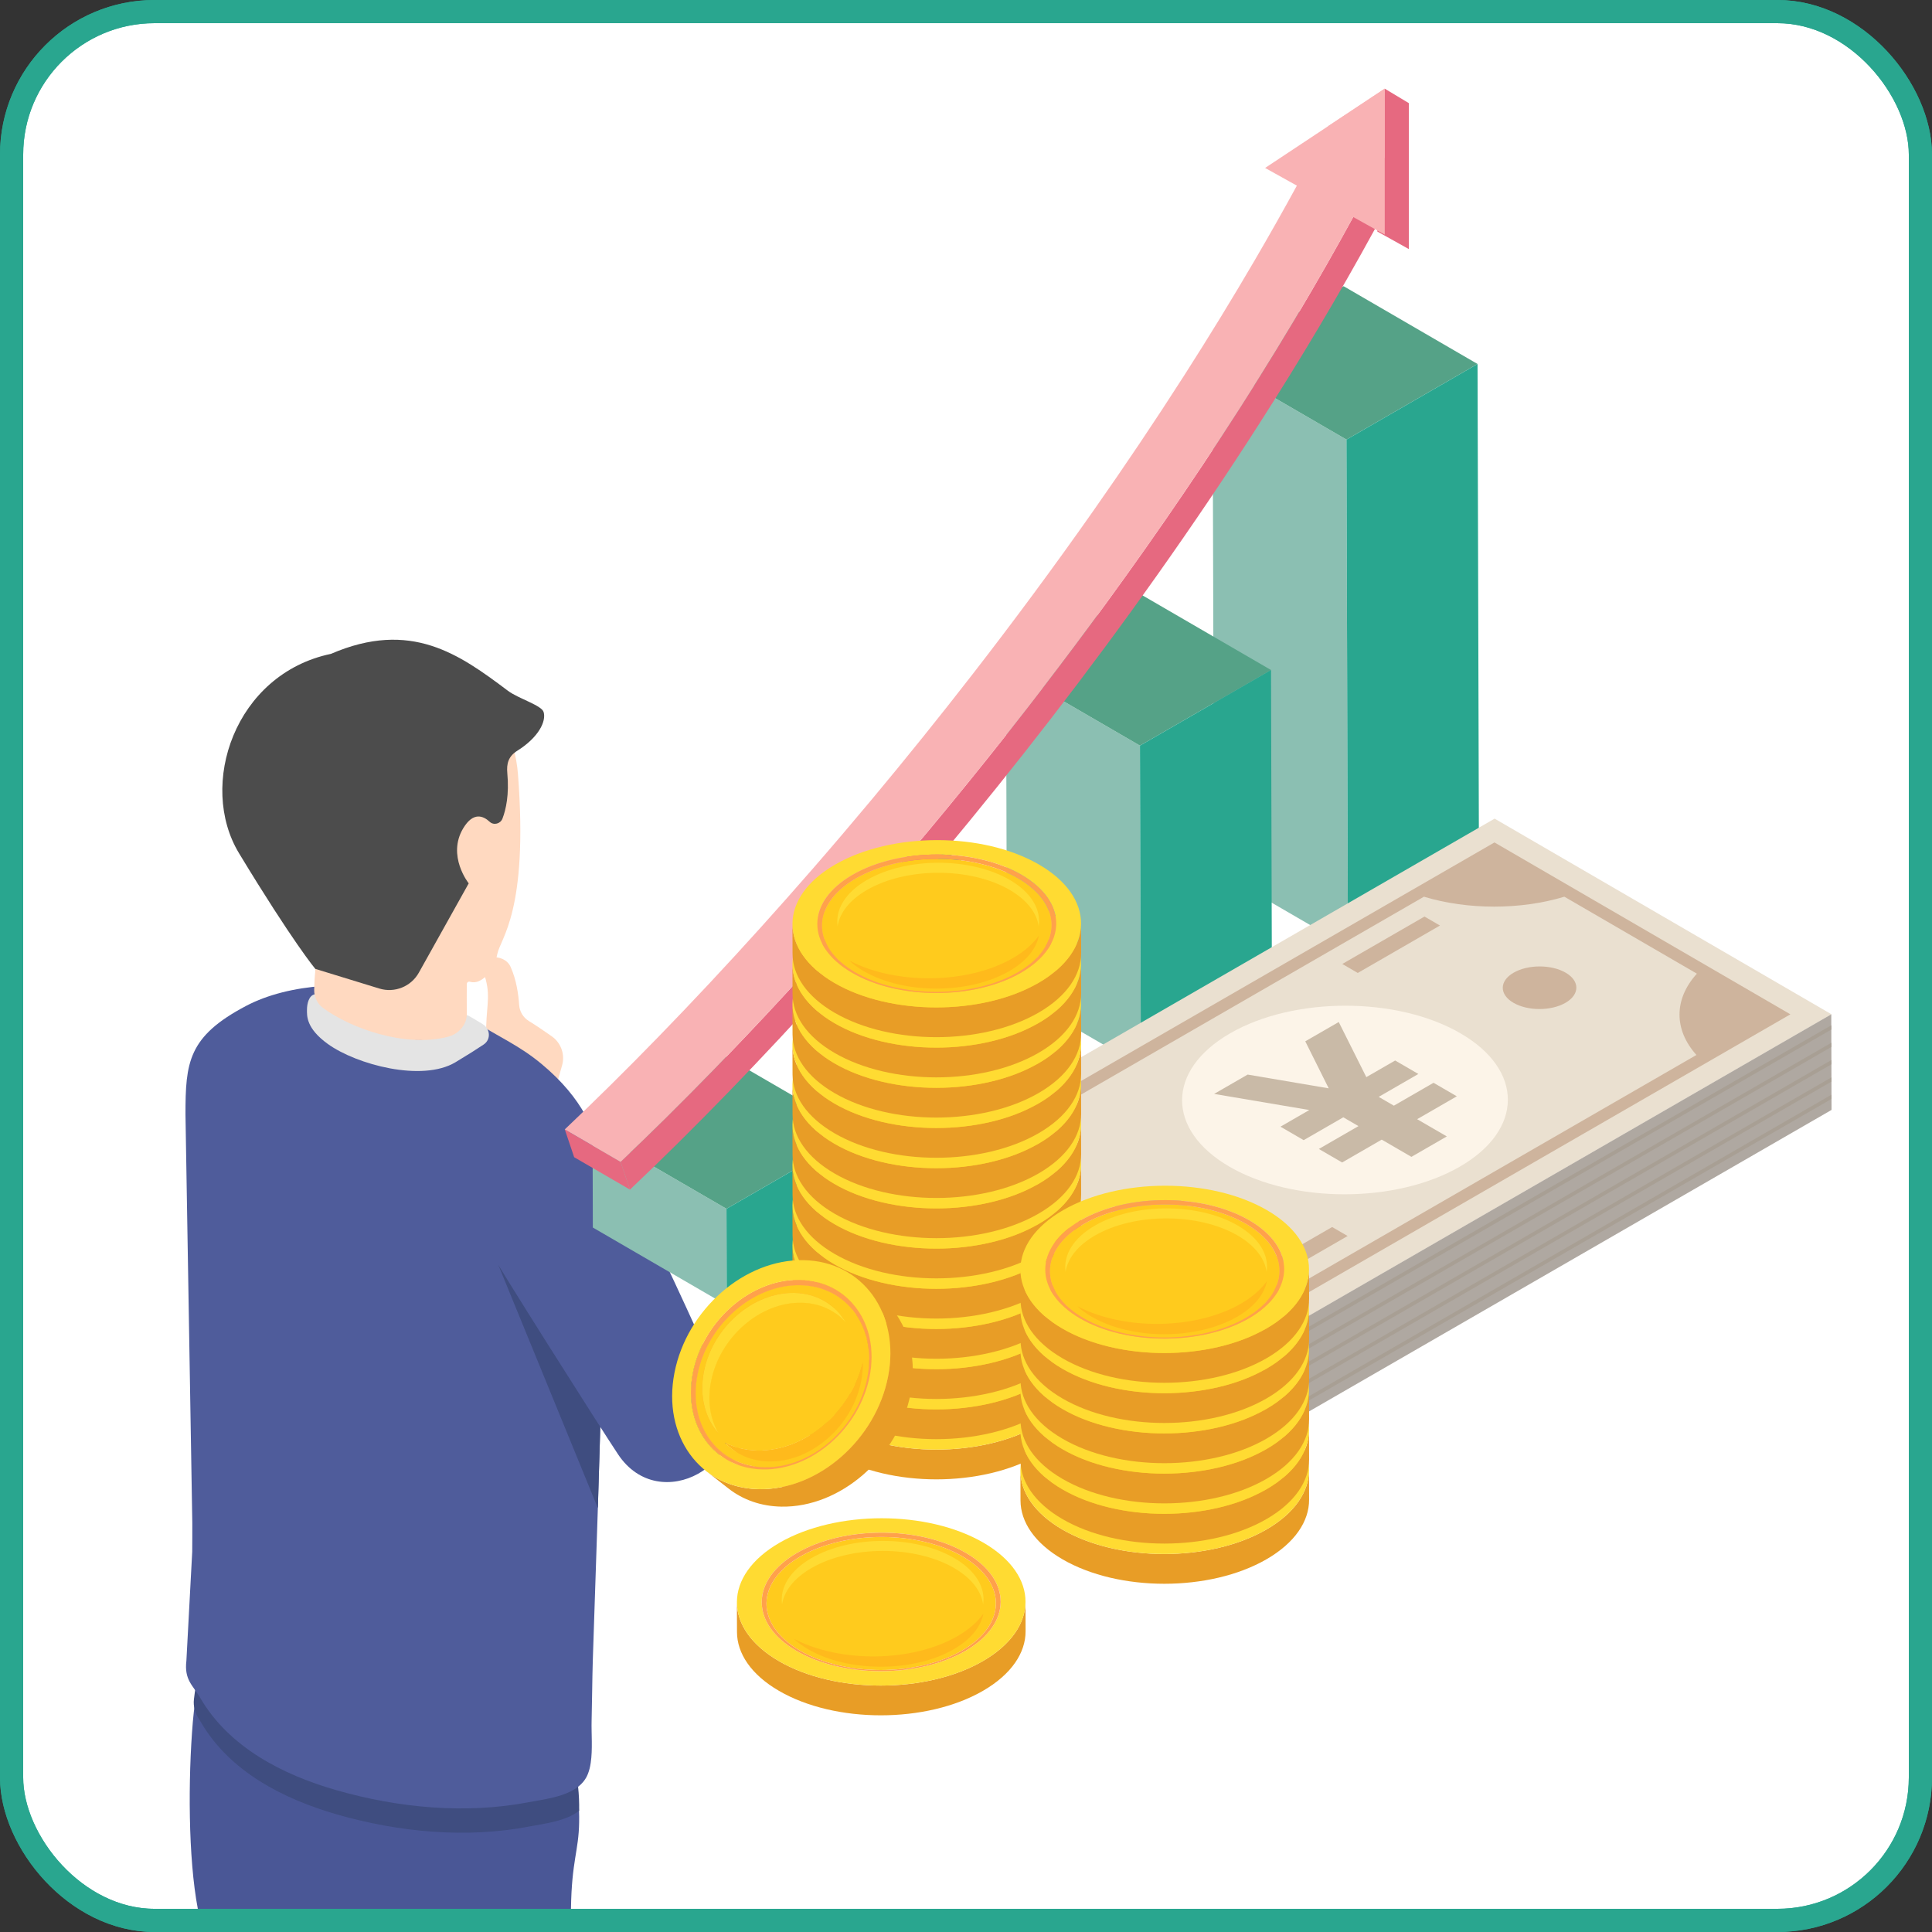 <svg width="250" height="250" viewBox="0 0 250 250" fill="none" xmlns="http://www.w3.org/2000/svg">
<rect x="0" y="0" width="250" height="250" fill="#333333" stroke="none"/>
<rect x="1.5" y="1.5" width="247" height="247" rx="18.5" fill="white" stroke="#29A68F" stroke-width="3"/>
<mask id="mask0_794_13782" style="mask-type:alpha" maskUnits="userSpaceOnUse" x="0" y="0" width="250" height="250">
<rect x="1.5" y="1.5" width="247" height="247" rx="18.5" fill="white" stroke="#29A68F" stroke-width="3"/>
</mask>
<g mask="url(#mask0_794_13782)">
<path d="M66.069 125.107C66.83 126.804 67.088 128.678 67.176 130.026C67.233 130.896 67.703 131.679 68.45 132.13C69.304 132.648 70.434 133.42 71.396 134.096C72.596 134.94 73.131 136.437 72.737 137.849C71.632 141.813 69.385 149.435 68.465 149.435C67.221 149.435 58.764 144.961 58.764 144.961C58.764 144.961 62.832 135.927 62.912 132.863C62.992 129.798 63.557 128.552 62.548 125.779C61.735 123.545 65.217 123.209 66.069 125.107Z" fill="#FFD9C0"/>
<path d="M73.885 247H25.598C24.337 240.389 24.337 230.149 24.951 222.827C25.113 220.986 25.328 219.478 25.598 218.498C27.02 213.254 26.858 212.501 26.783 212.393C32.429 217.4 40.102 220.813 47.602 223.15C60.996 227.306 73.885 227.995 73.885 227.995C74.337 229.61 74.639 231.15 74.8 232.679C74.919 233.81 74.962 234.833 74.94 235.823C74.886 239.506 73.971 240.798 73.885 247Z" fill="#4A5796"/>
<path d="M74.941 234.303C73.239 235.67 70.437 235.972 68.497 236.349C60.318 237.921 51.611 237.081 43.637 234.799C36.73 232.817 29.704 229.253 25.986 222.825C25.903 222.679 25.817 222.541 25.729 222.409C25.238 221.664 24.992 220.779 25.094 219.892C25.234 218.69 25.401 217.693 25.598 216.978C27.02 211.734 26.859 210.98 26.783 210.873C32.43 215.88 40.102 219.293 47.602 221.63C60.997 225.786 73.885 226.475 73.885 226.475C74.338 228.09 74.639 229.63 74.8 231.159C74.92 232.289 74.963 233.312 74.941 234.303Z" fill="#3F4D80"/>
<path d="M78.149 159.188C78.149 162.138 78.117 165.089 78.063 168.028C78.02 170.731 77.966 173.433 77.901 176.136C77.751 182.478 77.557 188.81 77.363 195.141C77.147 201.742 76.921 208.342 76.705 214.943C76.63 217.516 76.619 220.089 76.554 222.673C76.511 224.288 76.705 226.367 76.436 228.133C76.36 228.638 76.242 229.123 76.07 229.554C74.97 232.353 70.951 232.72 68.418 233.204C60.24 234.776 51.522 233.936 43.548 231.654C36.64 229.683 29.615 226.109 25.897 219.68C24.981 218.097 23.817 217.397 24.119 214.899L24.873 200.804C24.884 200.729 24.884 197.154 24.884 197.067L24 144.221C24 137.47 24.334 134.121 31.834 130.169C37.481 127.186 45.875 126.831 52.341 128.478C55.919 129.394 58.289 130.201 61.339 132.14C64.701 134.271 67.223 135.295 70.1 137.696C75.52 142.207 77.104 146.568 77.783 149.971C78.375 152.932 78.149 156.184 78.149 159.188Z" fill="#4F5C9B"/>
<path d="M41.953 129.621C43.884 130.945 50.319 134.343 53.852 134.515C57.384 134.687 59.887 132.347 60.405 131.353C60.836 131.495 61.534 131.986 62.417 132.495C63.44 133.084 63.573 134.493 62.595 135.154C61.768 135.712 60.595 136.46 58.935 137.456C54.621 140.042 46.132 137.753 42.445 135.106C39.584 133.053 39.722 131.427 39.722 130.653C39.722 129.878 39.965 128.824 40.72 128.663L41.953 129.621Z" fill="#E4E4E4"/>
<path d="M67.025 100.166C66.686 95.772 64.419 88.613 56.142 86.748C48.058 84.927 39.618 88.276 36.56 94.824C33.501 101.372 34.596 110.318 36.515 116.642C36.848 117.738 40.807 124.96 40.8 125.373C40.784 126.355 40.721 125.726 40.656 128.068C40.631 128.994 41.052 129.877 41.799 130.427C45.346 133.043 52.419 135.62 58.007 134.147C59.131 133.851 60.069 132.975 60.336 131.844C60.392 131.605 60.42 131.352 60.404 131.084C60.383 130.726 60.404 127.354 60.404 127.354C60.404 127.123 60.592 126.977 60.815 127.039C61.712 127.292 62.341 126.791 62.887 126.344C63.474 125.865 64.046 125.066 64.349 123.465C64.737 121.415 68.396 117.98 67.025 100.166Z" fill="#FFD9C0"/>
<path d="M78.063 168.028C78.02 170.731 77.966 173.433 77.901 176.136C77.751 182.479 77.557 188.81 77.362 195.141L64.485 163.689H74.949L78.063 168.028Z" fill="#3F4D80"/>
<path d="M63.261 161.617C64.113 163.335 77.697 184.773 79.983 188.199C85.403 196.323 97.493 189.241 93.98 180.758C93.98 180.758 78.191 144.27 74.947 144.27C70.905 144.27 60.364 155.776 63.261 161.617Z" fill="#4F5C9B"/>
<path d="M65.733 89.392C59.445 84.661 53.169 80.149 42.821 84.61C30.363 87.223 25.584 101.59 30.933 110.416C37.929 121.96 40.8 125.373 40.8 125.373L49.08 127.915C51.057 128.523 53.191 127.667 54.199 125.861L60.652 114.307C60.652 114.307 57.8 110.744 59.939 107.18C61.239 105.014 62.54 105.568 63.36 106.336C63.89 106.832 64.759 106.603 65.019 105.926C65.472 104.744 65.901 102.826 65.646 100.052C65.531 98.805 65.784 97.872 66.936 97.148C69.715 95.401 70.708 93.318 70.341 92.129C70.072 91.259 67.059 90.39 65.733 89.392Z" fill="#4C4C4C"/>
<path d="M174.419 122.535L157.09 112.471L156.903 46.819L174.232 56.882L174.419 122.535Z" fill="#8BBFB2"/>
<path d="M174.232 56.882L156.903 46.819L173.863 37.034L191.192 47.098L174.232 56.882Z" fill="#55A287"/>
<path d="M191.193 47.098L191.379 112.75L174.42 122.534L174.233 56.882L191.193 47.098Z" fill="#29A68F"/>
<path d="M147.628 137.991L130.299 127.928L130.181 86.42L147.51 96.484L147.628 137.991Z" fill="#8BBFB2"/>
<path d="M147.51 96.484L130.181 86.42L147.14 76.636L164.469 86.699L147.51 96.484Z" fill="#55A287"/>
<path d="M164.468 86.699L164.586 128.207L147.627 137.991L147.509 96.484L164.468 86.699Z" fill="#29A68F"/>
<path d="M120.834 153.449L103.505 143.386L103.436 118.855L120.765 128.918L120.834 153.449Z" fill="#8BBFB2"/>
<path d="M120.765 128.918L103.436 118.855L120.395 109.07L137.724 119.134L120.765 128.918Z" fill="#55A287"/>
<path d="M137.725 119.134L137.795 143.665L120.835 153.449L120.766 128.918L137.725 119.134Z" fill="#29A68F"/>
<path d="M94.042 168.906L76.713 158.842L76.678 146.354L94.007 156.417L94.042 168.906Z" fill="#8BBFB2"/>
<path d="M94.007 156.417L76.678 146.354L93.637 136.57L110.966 146.633L94.007 156.417Z" fill="#55A287"/>
<path d="M110.967 146.633L111.003 159.121L94.043 168.906L94.008 156.417L110.967 146.633Z" fill="#29A68F"/>
<path d="M182.304 13.346V32.232L181.027 31.519L178.227 29.959L179.183 11.47L182.302 13.346H182.304Z" fill="#E66980"/>
<path d="M81.517 153.935L74.296 149.742L73.082 146.145L80.302 150.338L81.517 153.935Z" fill="#E66980"/>
<path d="M179.184 11.47V20.381C178.416 21.88 177.631 23.378 176.834 24.875L169.613 20.684C170.392 19.22 171.158 17.756 171.91 16.292L179.182 11.47H179.184Z" fill="#F9B2B4"/>
<path d="M179.185 20.379V27.287C178.763 28.073 178.337 28.86 177.909 29.644C173.278 38.129 168.25 46.554 162.949 54.831C154.493 68.042 145.342 80.879 135.995 92.986C117.301 117.197 97.832 138.478 81.518 153.934L80.303 150.339C92.287 138.986 106.101 124.328 120.017 107.656C133.936 90.983 147.961 72.29 160.392 52.876C165.621 44.707 170.569 36.41 175.108 28.084C176.507 25.518 177.868 22.948 179.185 20.379Z" fill="#E66980"/>
<path d="M179.183 11.47L171.911 16.292L163.705 21.732L167.815 24.022C166.069 27.221 164.263 30.416 162.404 33.602C159.488 38.597 156.442 43.568 153.292 48.492C153.252 48.555 153.211 48.619 153.171 48.682C149.41 54.556 145.504 60.363 141.499 66.068C136.429 73.29 131.2 80.349 125.909 87.171C121.563 92.775 117.174 98.219 112.796 103.463C110.254 106.508 107.716 109.487 105.191 112.39C96.095 122.849 87.18 132.333 78.939 140.475C76.945 142.446 74.99 144.337 73.082 146.145L80.302 150.338C82.211 148.53 84.166 146.639 86.16 144.669C94.401 136.526 103.315 127.042 112.411 116.583C114.936 113.68 117.475 110.701 120.017 107.656C124.395 102.412 128.783 96.968 133.129 91.365C138.421 84.542 143.649 77.484 148.719 70.262C152.725 64.556 156.631 58.749 160.391 52.876C160.432 52.812 160.473 52.748 160.513 52.685C163.662 47.761 166.708 42.79 169.624 37.795C171.509 34.566 173.339 31.327 175.107 28.084L177.908 29.644L179.185 30.356V11.47H179.183Z" fill="#F9B2B4"/>
<path d="M111.084 153.429L193.401 105.931L236.999 131.253L154.681 178.75L111.084 153.429Z" fill="#EAE0D0"/>
<path d="M116.404 153.429L193.384 109.011L231.678 131.253L154.699 175.67L116.404 153.429ZM219.576 125.992L202.431 116.034C196.748 117.747 189.921 117.747 184.257 116.034L128.566 148.169C131.498 151.458 131.483 155.406 128.507 158.69L145.651 168.647C151.334 166.935 158.154 166.939 163.825 168.647L219.517 136.513C216.577 133.229 216.599 129.276 219.576 125.992Z" fill="#CEB49D"/>
<path d="M159.18 133.71C167.439 128.945 180.787 128.949 188.992 133.714C197.197 138.48 197.153 146.202 188.895 150.968C180.636 155.733 167.296 155.733 159.091 150.967C150.886 146.202 150.922 138.475 159.18 133.71Z" fill="#FCF4E8"/>
<path d="M145.509 154.919C147.375 153.843 150.388 153.843 152.242 154.919C154.096 155.996 154.086 157.74 152.22 158.817C150.354 159.894 147.341 159.894 145.487 158.817C143.634 157.74 143.644 155.996 145.509 154.919Z" fill="#CEB49D"/>
<path d="M172.379 158.776L174.382 159.939L163.746 166.076L161.743 164.913L172.379 158.776Z" fill="#CEB49D"/>
<path d="M184.329 118.601L186.331 119.764L175.695 125.901L173.692 124.738L184.329 118.601Z" fill="#CEB49D"/>
<path d="M195.863 125.865C197.729 124.788 200.742 124.788 202.596 125.865C204.449 126.941 204.44 128.686 202.574 129.762C200.708 130.839 197.695 130.839 195.841 129.762C193.987 128.686 193.997 126.941 195.863 125.865Z" fill="#CEB49D"/>
<path d="M173.232 132.249L176.801 139.381L180.533 137.228L183.536 138.972L178.403 141.934L180.366 143.074L185.499 140.112L188.511 141.861L183.378 144.823L187.218 147.053L186.793 147.299L183.061 149.452L182.636 149.697L178.796 147.467L173.671 150.424L170.66 148.675L175.785 145.718L173.821 144.578L168.696 147.535L165.692 145.791L169.424 143.637L157.108 141.552L161.446 139.049L171.935 140.83L168.902 134.747L173.232 132.249Z" fill="#C9BAA7"/>
<path d="M111.053 153.43L111.056 154.847L111.059 155.399L111.065 157.081V157.633L111.071 159.33V159.886L111.077 161.579V162.135L111.083 163.828L111.086 164.381L111.089 165.801L154.687 191.121L154.684 189.701L154.681 189.149L154.675 187.452V186.899L154.669 185.206V184.653L154.663 182.957V182.401L154.657 180.72L154.654 180.167L154.651 178.75L111.053 153.43Z" fill="#CEC3BA"/>
<path d="M111.055 154.847L111.058 155.4L154.656 180.72L154.653 180.167L111.055 154.847Z" fill="#C1B7AC"/>
<path d="M111.063 157.081V157.633L154.662 182.957V182.401L111.063 157.081Z" fill="#C1B7AC"/>
<path d="M111.069 159.33V159.886L154.668 185.206V184.653L111.069 159.33Z" fill="#C1B7AC"/>
<path d="M111.076 161.579V162.134L154.674 187.452V186.899L111.076 161.579Z" fill="#C1B7AC"/>
<path d="M111.081 163.828L111.084 164.381L154.682 189.701L154.679 189.149L111.081 163.828Z" fill="#C1B7AC"/>
<path d="M154.65 178.75L154.653 180.17L154.656 180.72L154.662 182.425V182.978L154.669 184.666V185.218L154.675 186.908V187.458L154.681 189.152L154.684 189.701L154.687 191.121L237 143.624L236.997 142.204L236.994 141.654L236.991 139.961L236.988 139.411L236.985 137.721L236.982 137.168L236.979 135.478L236.976 134.931L236.973 133.223L236.97 132.673L236.967 131.253L154.65 178.75Z" fill="#AFA8A1"/>
<path d="M154.653 180.171L154.656 180.72L236.973 133.223L236.97 132.673L154.653 180.171Z" fill="#A89F94"/>
<path d="M154.662 182.425V182.978L236.978 135.478L236.975 134.932L154.662 182.425Z" fill="#A89F94"/>
<path d="M154.668 184.666V185.218L236.984 137.721L236.981 137.168L154.668 184.666Z" fill="#A89F94"/>
<path d="M154.674 186.909V187.458L236.99 139.961L236.987 139.411L154.674 186.909Z" fill="#A89F94"/>
<path d="M154.681 189.152L154.684 189.701L236.997 142.204L236.994 141.654L154.681 189.152Z" fill="#A89F94"/>
<path d="M102.544 176.806L102.555 180.656C102.562 183.408 104.37 186.157 107.981 188.257C115.249 192.485 127.07 192.485 134.386 188.257C138.068 186.13 139.906 183.337 139.898 180.549L139.888 176.7C139.895 179.488 138.057 182.28 134.375 184.408C127.06 188.635 115.238 188.635 107.97 184.407C104.359 182.307 102.551 179.559 102.544 176.806Z" fill="#E89D26"/>
<path d="M108.057 169.098C115.373 164.87 127.194 164.87 134.463 169.098C141.731 173.326 141.692 180.18 134.377 184.407C127.061 188.635 115.239 188.635 107.971 184.407C100.703 180.18 100.741 173.326 108.057 169.098ZM110.251 183.09C116.268 186.59 126.056 186.59 132.112 183.09C138.168 179.59 138.2 173.916 132.183 170.416C126.166 166.916 116.379 166.915 110.322 170.415C104.266 173.915 104.234 179.59 110.251 183.09Z" fill="#FFDB32"/>
<path d="M110.751 170.872C104.934 174.234 104.904 179.683 110.683 183.045C116.461 186.406 125.861 186.406 131.678 183.045C137.494 179.684 137.524 174.234 131.745 170.873C125.967 167.511 116.567 167.511 110.751 170.872Z" fill="#FFCB1D"/>
<path d="M134.404 177.077C134.161 175.361 132.912 173.685 130.654 172.372C125.572 169.416 117.305 169.416 112.19 172.372C109.917 173.685 108.65 175.361 108.388 177.076C108.084 174.93 109.354 172.719 112.197 171.077C117.313 168.12 125.579 168.12 130.662 171.077C133.486 172.72 134.731 174.93 134.404 177.077Z" fill="#FFDB32"/>
<path d="M130.596 182.882C125.381 185.896 116.951 185.896 111.769 182.882C111.041 182.458 110.415 181.997 109.893 181.51C115.908 184.674 125.228 184.57 131.064 181.198C132.559 180.334 133.683 179.337 134.439 178.273C134.111 179.957 132.83 181.591 130.596 182.882Z" fill="#FFBA1C"/>
<path d="M110.323 170.415C104.267 173.915 104.235 179.59 110.251 183.09C116.269 186.59 126.056 186.59 132.112 183.09C138.169 179.59 138.201 173.915 132.184 170.415C126.167 166.916 116.379 166.915 110.323 170.415ZM131.68 183.045C125.864 186.406 116.464 186.406 110.685 183.045C104.906 179.683 104.937 174.234 110.754 170.872C116.57 167.511 125.969 167.511 131.748 170.873C137.527 174.234 137.497 179.684 131.68 183.045Z" fill="#FFA14B"/>
<path d="M102.544 171.605L102.555 175.454C102.562 178.207 104.37 180.955 107.981 183.055C115.249 187.283 127.07 187.283 134.386 183.056C138.068 180.928 139.906 178.136 139.898 175.347L139.888 171.498C139.895 174.286 138.057 177.079 134.375 179.206C127.06 183.434 115.238 183.434 107.97 179.206C104.359 177.106 102.551 174.357 102.544 171.605Z" fill="#E89D26"/>
<path d="M108.057 163.896C115.373 159.669 127.194 159.669 134.463 163.896C141.731 168.124 141.692 174.978 134.377 179.206C127.061 183.434 115.239 183.433 107.971 179.206C100.703 174.978 100.741 168.124 108.057 163.896ZM110.251 177.888C116.268 181.388 126.056 181.388 132.112 177.888C138.168 174.388 138.2 168.714 132.183 165.214C126.166 161.714 116.379 161.714 110.322 165.214C104.266 168.713 104.234 174.389 110.251 177.888Z" fill="#FFDB32"/>
<path d="M110.751 165.67C104.934 169.032 104.904 174.481 110.683 177.843C116.461 181.204 125.861 181.204 131.678 177.843C137.494 174.482 137.524 169.032 131.745 165.671C125.967 162.309 116.567 162.309 110.751 165.67Z" fill="#FFCB1D"/>
<path d="M134.404 171.875C134.161 170.159 132.912 168.484 130.654 167.17C125.572 164.214 117.305 164.214 112.19 167.17C109.917 168.483 108.65 170.159 108.388 171.875C108.084 169.728 109.354 167.518 112.197 165.875C117.313 162.919 125.579 162.919 130.662 165.875C133.486 167.518 134.731 169.728 134.404 171.875Z" fill="#FFDB32"/>
<path d="M130.596 177.68C125.381 180.694 116.951 180.694 111.769 177.68C111.041 177.256 110.415 176.795 109.893 176.308C115.908 179.472 125.228 179.368 131.064 175.996C132.559 175.132 133.683 174.135 134.439 173.072C134.111 174.755 132.83 176.389 130.596 177.68Z" fill="#FFBA1C"/>
<path d="M110.323 165.214C104.267 168.714 104.235 174.389 110.251 177.888C116.269 181.388 126.056 181.388 132.112 177.888C138.169 174.388 138.201 168.714 132.184 165.214C126.167 161.714 116.379 161.714 110.323 165.214ZM131.68 177.843C125.864 181.205 116.464 181.204 110.685 177.843C104.906 174.481 104.937 169.032 110.754 165.671C116.57 162.309 125.969 162.309 131.748 165.671C137.527 169.032 137.497 174.482 131.68 177.843Z" fill="#FFA14B"/>
<path d="M102.544 166.403L102.555 170.252C102.562 173.005 104.37 175.753 107.981 177.854C115.249 182.082 127.07 182.082 134.386 177.854C138.068 175.726 139.906 172.934 139.898 170.146L139.888 166.296C139.895 169.084 138.057 171.877 134.375 174.004C127.06 178.232 115.238 178.232 107.97 174.004C104.359 171.904 102.551 169.155 102.544 166.403Z" fill="#E89D26"/>
<path d="M108.057 158.695C115.373 154.467 127.194 154.467 134.463 158.695C141.731 162.923 141.692 169.776 134.377 174.004C127.061 178.232 115.239 178.232 107.971 174.004C100.703 169.776 100.741 162.922 108.057 158.695ZM110.251 172.687C116.268 176.187 126.056 176.186 132.112 172.687C138.168 169.187 138.2 163.512 132.183 160.012C126.166 156.512 116.379 156.512 110.322 160.012C104.266 163.512 104.234 169.187 110.251 172.687Z" fill="#FFDB32"/>
<path d="M110.751 160.469C104.934 163.83 104.904 169.28 110.683 172.641C116.461 176.003 125.861 176.003 131.678 172.641C137.494 169.28 137.524 163.831 131.745 160.469C125.967 157.108 116.567 157.108 110.751 160.469Z" fill="#FFCB1D"/>
<path d="M134.404 166.674C134.161 164.957 132.912 163.282 130.654 161.968C125.572 159.012 117.305 159.012 112.19 161.968C109.917 163.282 108.65 164.957 108.388 166.673C108.084 164.526 109.354 162.316 112.197 160.673C117.313 157.717 125.579 157.717 130.662 160.673C133.486 162.316 134.731 164.527 134.404 166.674Z" fill="#FFDB32"/>
<path d="M130.596 172.479C125.381 175.493 116.951 175.493 111.769 172.478C111.041 172.055 110.415 171.594 109.893 171.106C115.908 174.271 125.228 174.167 131.064 170.794C132.559 169.931 133.683 168.934 134.439 167.87C134.111 169.554 132.83 171.188 130.596 172.479Z" fill="#FFBA1C"/>
<path d="M110.323 160.012C104.267 163.512 104.235 169.187 110.251 172.687C116.269 176.187 126.056 176.186 132.112 172.687C138.169 169.187 138.201 163.512 132.184 160.012C126.167 156.512 116.379 156.512 110.323 160.012ZM131.68 172.642C125.864 176.003 116.464 176.003 110.685 172.641C104.906 169.28 104.937 163.83 110.754 160.469C116.57 157.108 125.969 157.108 131.748 160.469C137.527 163.831 137.497 169.28 131.68 172.642Z" fill="#FFA14B"/>
<path d="M102.544 161.201L102.555 165.051C102.562 167.803 104.37 170.552 107.981 172.652C115.249 176.88 127.07 176.88 134.386 172.652C138.068 170.525 139.906 167.732 139.898 164.944L139.888 161.094C139.895 163.883 138.057 166.675 134.375 168.803C127.06 173.03 115.238 173.03 107.97 168.802C104.359 166.702 102.551 163.954 102.544 161.201Z" fill="#E89D26"/>
<path d="M108.057 153.493C115.373 149.265 127.194 149.265 134.463 153.493C141.731 157.721 141.692 164.575 134.377 168.802C127.061 173.03 115.239 173.03 107.971 168.802C100.703 164.575 100.741 157.721 108.057 153.493ZM110.251 167.485C116.268 170.985 126.056 170.985 132.112 167.485C138.168 163.985 138.2 158.311 132.183 154.811C126.166 151.311 116.379 151.31 110.322 154.81C104.266 158.31 104.234 163.985 110.251 167.485Z" fill="#FFDB32"/>
<path d="M110.751 155.267C104.934 158.629 104.904 164.078 110.683 167.44C116.461 170.801 125.861 170.801 131.678 167.44C137.494 164.079 137.524 158.629 131.745 155.268C125.967 151.906 116.567 151.906 110.751 155.267Z" fill="#FFCB1D"/>
<path d="M134.404 161.472C134.161 159.756 132.912 158.08 130.654 156.767C125.572 153.81 117.305 153.81 112.19 156.767C109.917 158.08 108.65 159.756 108.388 161.471C108.084 159.324 109.354 157.114 112.197 155.471C117.313 152.515 125.579 152.515 130.662 155.472C133.486 157.115 134.731 159.325 134.404 161.472Z" fill="#FFDB32"/>
<path d="M130.596 167.277C125.381 170.291 116.951 170.291 111.769 167.277C111.041 166.853 110.415 166.392 109.893 165.905C115.908 169.069 125.228 168.965 131.064 165.592C132.559 164.729 133.683 163.732 134.439 162.668C134.111 164.352 132.83 165.986 130.596 167.277Z" fill="#FFBA1C"/>
<path d="M110.323 154.81C104.267 158.31 104.235 163.985 110.251 167.485C116.269 170.985 126.056 170.985 132.112 167.485C138.169 163.985 138.201 158.311 132.184 154.81C126.167 151.311 116.379 151.311 110.323 154.81ZM131.68 167.44C125.864 170.801 116.464 170.801 110.685 167.44C104.906 164.078 104.937 158.629 110.754 155.267C116.57 151.906 125.969 151.906 131.748 155.268C137.527 158.629 137.497 164.079 131.68 167.44Z" fill="#FFA14B"/>
<path d="M102.544 156L102.555 159.849C102.562 162.602 104.37 165.351 107.981 167.451C115.249 171.679 127.07 171.679 134.386 167.451C138.068 165.323 139.906 162.531 139.898 159.743L139.888 155.893C139.895 158.681 138.057 161.474 134.375 163.601C127.06 167.829 115.238 167.829 107.97 163.601C104.359 161.501 102.551 158.752 102.544 156Z" fill="#E89D26"/>
<path d="M108.057 148.292C115.373 144.064 127.194 144.064 134.463 148.292C141.731 152.52 141.692 159.374 134.377 163.601C127.061 167.829 115.239 167.829 107.971 163.601C100.703 159.374 100.741 152.519 108.057 148.292ZM110.251 162.284C116.268 165.784 126.056 165.784 132.112 162.284C138.168 158.784 138.2 153.11 132.183 149.609C126.166 146.11 116.379 146.109 110.322 149.609C104.266 153.109 104.234 158.784 110.251 162.284Z" fill="#FFDB32"/>
<path d="M110.751 150.066C104.934 153.427 104.904 158.877 110.683 162.238C116.461 165.6 125.861 165.6 131.678 162.238C137.494 158.877 137.524 153.428 131.745 150.066C125.967 146.705 116.567 146.705 110.751 150.066Z" fill="#FFCB1D"/>
<path d="M134.404 156.271C134.161 154.555 132.912 152.879 130.654 151.566C125.572 148.609 117.305 148.609 112.19 151.565C109.917 152.879 108.65 154.555 108.388 156.27C108.084 154.123 109.354 151.913 112.197 150.27C117.313 147.314 125.579 147.314 130.662 150.27C133.486 151.914 134.731 154.124 134.404 156.271Z" fill="#FFDB32"/>
<path d="M130.596 162.076C125.381 165.09 116.951 165.09 111.769 162.076C111.041 161.652 110.415 161.191 109.893 160.703C115.908 163.868 125.228 163.764 131.064 160.391C132.559 159.528 133.683 158.531 134.439 157.467C134.111 159.151 132.83 160.785 130.596 162.076Z" fill="#FFBA1C"/>
<path d="M110.323 149.609C104.267 153.109 104.235 158.784 110.251 162.284C116.269 165.784 126.056 165.783 132.112 162.284C138.169 158.784 138.201 153.109 132.184 149.609C126.167 146.11 116.379 146.109 110.323 149.609ZM131.68 162.239C125.864 165.6 116.464 165.6 110.685 162.238C104.906 158.877 104.937 153.427 110.754 150.066C116.57 146.705 125.969 146.705 131.748 150.066C137.527 153.428 137.497 158.877 131.68 162.239Z" fill="#FFA14B"/>
<path d="M102.544 150.798L102.555 154.648C102.562 157.4 104.37 160.149 107.981 162.249C115.249 166.477 127.07 166.477 134.386 162.249C138.068 160.122 139.906 157.329 139.898 154.541L139.888 150.692C139.895 153.48 138.057 156.272 134.375 158.4C127.06 162.627 115.238 162.627 107.97 158.399C104.359 156.299 102.551 153.551 102.544 150.798Z" fill="#E89D26"/>
<path d="M108.057 143.09C115.373 138.862 127.194 138.862 134.463 143.09C141.731 147.318 141.692 154.172 134.377 158.4C127.061 162.627 115.239 162.627 107.971 158.399C100.703 154.172 100.741 147.318 108.057 143.09ZM110.251 157.082C116.268 160.582 126.056 160.582 132.112 157.082C138.168 153.582 138.2 147.908 132.183 144.408C126.166 140.908 116.379 140.907 110.322 144.407C104.266 147.907 104.234 153.582 110.251 157.082Z" fill="#FFDB32"/>
<path d="M110.751 144.864C104.934 148.226 104.904 153.675 110.683 157.037C116.461 160.398 125.861 160.398 131.678 157.037C137.494 153.676 137.524 148.226 131.745 144.865C125.967 141.503 116.567 141.503 110.751 144.864Z" fill="#FFCB1D"/>
<path d="M134.404 151.069C134.161 149.353 132.912 147.677 130.654 146.364C125.572 143.407 117.305 143.407 112.19 146.364C109.917 147.677 108.65 149.353 108.388 151.068C108.084 148.922 109.354 146.711 112.197 145.069C117.313 142.112 125.579 142.112 130.662 145.069C133.486 146.712 134.731 148.922 134.404 151.069Z" fill="#FFDB32"/>
<path d="M130.596 156.874C125.381 159.888 116.951 159.888 111.769 156.874C111.041 156.45 110.415 155.989 109.893 155.502C115.908 158.666 125.228 158.562 131.064 155.189C132.559 154.326 133.683 153.329 134.439 152.265C134.111 153.949 132.83 155.583 130.596 156.874Z" fill="#FFBA1C"/>
<path d="M110.323 144.407C104.267 147.907 104.235 153.582 110.251 157.082C116.269 160.582 126.056 160.582 132.112 157.082C138.169 153.582 138.201 147.908 132.184 144.407C126.167 140.908 116.379 140.907 110.323 144.407ZM131.68 157.037C125.864 160.398 116.464 160.398 110.685 157.037C104.906 153.675 104.937 148.226 110.754 144.864C116.57 141.503 125.969 141.503 131.748 144.865C137.527 148.226 137.497 153.676 131.68 157.037Z" fill="#FFA14B"/>
<path d="M102.544 145.596L102.555 149.446C102.562 152.199 104.37 154.947 107.981 157.047C115.249 161.275 127.07 161.275 134.386 157.047C138.068 154.92 139.906 152.128 139.898 149.339L139.888 145.49C139.895 148.278 138.057 151.07 134.375 153.198C127.06 157.426 115.238 157.425 107.97 153.198C104.359 151.098 102.551 148.349 102.544 145.596Z" fill="#E89D26"/>
<path d="M108.057 137.888C115.373 133.661 127.194 133.661 134.463 137.889C141.731 142.116 141.692 148.97 134.377 153.198C127.061 157.426 115.239 157.426 107.971 153.198C100.703 148.97 100.741 142.116 108.057 137.888ZM110.251 151.88C116.268 155.38 126.056 155.38 132.112 151.881C138.168 148.38 138.2 142.706 132.183 139.206C126.166 135.706 116.379 135.706 110.322 139.206C104.266 142.706 104.234 148.381 110.251 151.88Z" fill="#FFDB32"/>
<path d="M110.751 139.663C104.934 143.024 104.904 148.474 110.683 151.835C116.461 155.196 125.861 155.197 131.678 151.835C137.494 148.474 137.524 143.024 131.745 139.663C125.967 136.302 116.567 136.301 110.751 139.663Z" fill="#FFCB1D"/>
<path d="M134.404 145.867C134.161 144.151 132.912 142.476 130.654 141.162C125.572 138.206 117.305 138.206 112.19 141.162C109.917 142.475 108.65 144.151 108.388 145.867C108.084 143.72 109.354 141.51 112.197 139.867C117.313 136.911 125.579 136.911 130.662 139.867C133.486 141.51 134.731 143.72 134.404 145.867Z" fill="#FFDB32"/>
<path d="M130.596 151.672C125.381 154.686 116.951 154.687 111.769 151.672C111.041 151.248 110.415 150.787 109.893 150.3C115.908 153.465 125.228 153.36 131.064 149.988C132.559 149.124 133.683 148.127 134.439 147.064C134.111 148.747 132.83 150.382 130.596 151.672Z" fill="#FFBA1C"/>
<path d="M110.323 139.206C104.267 142.706 104.235 148.381 110.251 151.88C116.269 155.381 126.056 155.38 132.112 151.88C138.169 148.38 138.201 142.706 132.184 139.206C126.167 135.706 116.379 135.706 110.323 139.206ZM131.68 151.835C125.864 155.197 116.464 155.196 110.685 151.835C104.906 148.473 104.937 143.024 110.754 139.663C116.57 136.301 125.969 136.301 131.748 139.663C137.527 143.024 137.497 148.474 131.68 151.835Z" fill="#FFA14B"/>
<path d="M102.544 140.395L102.555 144.245C102.562 146.997 104.37 149.746 107.981 151.846C115.249 156.074 127.07 156.074 134.386 151.846C138.068 149.719 139.906 146.926 139.898 144.138L139.888 140.288C139.895 143.077 138.057 145.869 134.375 147.996C127.06 152.224 115.238 152.224 107.97 147.996C104.359 145.896 102.551 143.148 102.544 140.395Z" fill="#E89D26"/>
<path d="M108.057 132.687C115.373 128.459 127.194 128.459 134.463 132.687C141.731 136.915 141.692 143.769 134.377 147.997C127.061 152.224 115.239 152.224 107.971 147.996C100.703 143.769 100.741 136.915 108.057 132.687ZM110.251 146.679C116.268 150.179 126.056 150.179 132.112 146.679C138.168 143.179 138.2 137.505 132.183 134.004C126.166 130.505 116.379 130.504 110.322 134.004C104.266 137.504 104.234 143.179 110.251 146.679Z" fill="#FFDB32"/>
<path d="M110.751 134.461C104.934 137.823 104.904 143.272 110.683 146.634C116.461 149.995 125.861 149.995 131.678 146.634C137.494 143.273 137.524 137.823 131.745 134.462C125.967 131.1 116.567 131.1 110.751 134.461Z" fill="#FFCB1D"/>
<path d="M134.404 140.666C134.161 138.95 132.912 137.274 130.654 135.961C125.572 133.005 117.305 133.005 112.19 135.961C109.917 137.274 108.65 138.95 108.388 140.665C108.084 138.519 109.354 136.308 112.197 134.666C117.313 131.709 125.579 131.709 130.662 134.666C133.486 136.309 134.731 138.519 134.404 140.666Z" fill="#FFDB32"/>
<path d="M130.596 146.471C125.381 149.485 116.951 149.485 111.769 146.471C111.041 146.047 110.415 145.586 109.893 145.098C115.908 148.263 125.228 148.159 131.064 144.786C132.559 143.923 133.683 142.926 134.439 141.862C134.111 143.546 132.83 145.18 130.596 146.471Z" fill="#FFBA1C"/>
<path d="M110.323 134.004C104.267 137.504 104.235 143.179 110.251 146.679C116.269 150.179 126.056 150.179 132.112 146.679C138.169 143.179 138.201 137.504 132.184 134.004C126.167 130.505 116.379 130.504 110.323 134.004ZM131.68 146.634C125.864 149.995 116.464 149.995 110.685 146.634C104.906 143.272 104.937 137.823 110.754 134.461C116.57 131.1 125.969 131.1 131.748 134.461C137.527 137.823 137.497 143.272 131.68 146.634Z" fill="#FFA14B"/>
<path d="M102.544 135.193L102.555 139.043C102.562 141.796 104.37 144.544 107.981 146.644C115.249 150.872 127.07 150.872 134.386 146.644C138.068 144.517 139.906 141.724 139.898 138.936L139.888 135.087C139.895 137.875 138.057 140.667 134.375 142.795C127.06 147.022 115.238 147.022 107.97 142.795C104.359 140.694 102.551 137.946 102.544 135.193Z" fill="#E89D26"/>
<path d="M108.057 127.485C115.373 123.258 127.194 123.258 134.463 127.485C141.731 131.713 141.692 138.567 134.377 142.795C127.061 147.023 115.239 147.022 107.971 142.795C100.703 138.567 100.741 131.713 108.057 127.485ZM110.251 141.477C116.268 144.977 126.056 144.977 132.112 141.477C138.168 137.977 138.2 132.303 132.183 128.803C126.166 125.303 116.379 125.303 110.322 128.803C104.266 132.302 104.234 137.977 110.251 141.477Z" fill="#FFDB32"/>
<path d="M110.751 129.259C104.934 132.621 104.904 138.07 110.683 141.432C116.461 144.793 125.861 144.793 131.678 141.432C137.494 138.071 137.524 132.621 131.745 129.26C125.967 125.898 116.567 125.898 110.751 129.259Z" fill="#FFCB1D"/>
<path d="M134.404 135.464C134.161 133.748 132.912 132.072 130.654 130.759C125.572 127.803 117.305 127.803 112.19 130.759C109.917 132.072 108.65 133.748 108.388 135.464C108.084 133.317 109.354 131.107 112.197 129.464C117.313 126.508 125.579 126.508 130.662 129.464C133.486 131.107 134.731 133.317 134.404 135.464Z" fill="#FFDB32"/>
<path d="M130.596 141.269C125.381 144.283 116.951 144.283 111.769 141.269C111.041 140.845 110.415 140.384 109.893 139.897C115.908 143.061 125.228 142.957 131.064 139.585C132.559 138.721 133.683 137.724 134.439 136.661C134.111 138.344 132.83 139.978 130.596 141.269Z" fill="#FFBA1C"/>
<path d="M110.323 128.803C104.267 132.303 104.235 137.978 110.251 141.477C116.269 144.977 126.056 144.977 132.112 141.477C138.169 137.977 138.201 132.303 132.184 128.803C126.167 125.303 116.379 125.303 110.323 128.803ZM131.68 141.432C125.864 144.794 116.464 144.793 110.685 141.432C104.906 138.07 104.937 132.621 110.754 129.26C116.57 125.898 125.969 125.898 131.748 129.26C137.527 132.621 137.497 138.071 131.68 141.432Z" fill="#FFA14B"/>
<path d="M102.544 129.992L102.555 133.841C102.562 136.594 104.37 139.343 107.981 141.443C115.249 145.671 127.07 145.671 134.386 141.443C138.068 139.315 139.906 136.523 139.898 133.735L139.888 129.885C139.895 132.673 138.057 135.466 134.375 137.593C127.06 141.821 115.238 141.821 107.97 137.593C104.359 135.493 102.551 132.744 102.544 129.992Z" fill="#E89D26"/>
<path d="M108.057 122.284C115.373 118.056 127.194 118.056 134.463 122.284C141.731 126.512 141.692 133.366 134.377 137.593C127.061 141.821 115.239 141.821 107.971 137.593C100.703 133.365 100.741 126.512 108.057 122.284ZM110.251 136.276C116.268 139.776 126.056 139.776 132.112 136.276C138.168 132.776 138.2 127.102 132.183 123.601C126.166 120.101 116.379 120.101 110.322 123.601C104.266 127.101 104.234 132.776 110.251 136.276Z" fill="#FFDB32"/>
<path d="M110.751 124.058C104.934 127.419 104.904 132.869 110.683 136.23C116.461 139.592 125.861 139.592 131.678 136.231C137.494 132.87 137.524 127.42 131.745 124.058C125.967 120.697 116.567 120.697 110.751 124.058Z" fill="#FFCB1D"/>
<path d="M134.404 130.263C134.161 128.547 132.912 126.871 130.654 125.558C125.572 122.601 117.305 122.601 112.19 125.557C109.917 126.871 108.65 128.546 108.388 130.262C108.084 128.115 109.354 125.905 112.197 124.262C117.313 121.306 125.579 121.306 130.662 124.262C133.486 125.905 134.731 128.116 134.404 130.263Z" fill="#FFDB32"/>
<path d="M130.596 136.068C125.381 139.082 116.951 139.082 111.769 136.067C111.041 135.644 110.415 135.183 109.893 134.695C115.908 137.86 125.228 137.756 131.064 134.383C132.559 133.52 133.683 132.523 134.439 131.459C134.111 133.143 132.83 134.777 130.596 136.068Z" fill="#FFBA1C"/>
<path d="M110.323 123.601C104.267 127.101 104.235 132.776 110.251 136.276C116.269 139.776 126.056 139.775 132.112 136.276C138.169 132.776 138.201 127.101 132.184 123.601C126.167 120.102 116.379 120.101 110.323 123.601ZM131.68 136.231C125.864 139.592 116.464 139.592 110.685 136.23C104.906 132.869 104.937 127.419 110.754 124.058C116.57 120.697 125.969 120.697 131.748 124.058C137.527 127.42 137.497 132.869 131.68 136.231Z" fill="#FFA14B"/>
<path d="M102.544 124.79L102.555 128.64C102.562 131.393 104.37 134.141 107.981 136.241C115.249 140.469 127.07 140.469 134.386 136.241C138.068 134.114 139.906 131.321 139.898 128.533L139.888 124.684C139.895 127.472 138.057 130.264 134.375 132.392C127.06 136.619 115.238 136.619 107.97 132.392C104.359 130.291 102.551 127.543 102.544 124.79Z" fill="#E89D26"/>
<path d="M108.057 117.082C115.373 112.855 127.194 112.855 134.463 117.082C141.731 121.31 141.692 128.164 134.377 132.392C127.061 136.619 115.239 136.619 107.971 132.392C100.703 128.164 100.741 121.31 108.057 117.082ZM110.251 131.074C116.268 134.574 126.056 134.574 132.112 131.074C138.168 127.574 138.2 121.9 132.183 118.4C126.166 114.9 116.379 114.9 110.322 118.4C104.266 121.899 104.234 127.574 110.251 131.074Z" fill="#FFDB32"/>
<path d="M110.751 118.856C104.934 122.218 104.904 127.667 110.683 131.029C116.461 134.39 125.861 134.391 131.678 131.029C137.494 127.668 137.524 122.218 131.745 118.857C125.967 115.495 116.567 115.495 110.751 118.856Z" fill="#FFCB1D"/>
<path d="M134.404 125.061C134.161 123.345 132.912 121.669 130.654 120.356C125.572 117.4 117.305 117.4 112.19 120.356C109.917 121.669 108.65 123.345 108.388 125.061C108.084 122.914 109.354 120.704 112.197 119.061C117.313 116.105 125.579 116.105 130.662 119.061C133.486 120.704 134.731 122.914 134.404 125.061Z" fill="#FFDB32"/>
<path d="M130.596 130.866C125.381 133.88 116.951 133.88 111.769 130.866C111.041 130.442 110.415 129.981 109.893 129.494C115.908 132.658 125.228 132.554 131.064 129.182C132.559 128.318 133.683 127.321 134.439 126.257C134.111 127.941 132.83 129.575 130.596 130.866Z" fill="#FFBA1C"/>
<path d="M110.323 118.4C104.267 121.899 104.235 127.574 110.251 131.074C116.269 134.574 126.056 134.574 132.112 131.074C138.169 127.574 138.201 121.9 132.184 118.4C126.167 114.9 116.379 114.899 110.323 118.4ZM131.68 131.029C125.864 134.39 116.464 134.39 110.685 131.029C104.906 127.667 104.937 122.218 110.754 118.856C116.57 115.495 125.969 115.495 131.748 118.857C137.527 122.218 137.497 127.668 131.68 131.029Z" fill="#FFA14B"/>
<path d="M102.544 119.589L102.555 123.438C102.562 126.191 104.37 128.939 107.981 131.04C115.249 135.267 127.07 135.267 134.386 131.04C138.068 128.912 139.906 126.12 139.898 123.332L139.888 119.482C139.895 122.27 138.057 125.063 134.375 127.19C127.06 131.418 115.238 131.418 107.97 127.19C104.359 125.09 102.551 122.341 102.544 119.589Z" fill="#E89D26"/>
<path d="M108.057 111.881C115.373 107.653 127.194 107.653 134.463 111.881C141.731 116.109 141.692 122.962 134.377 127.19C127.061 131.418 115.239 131.418 107.971 127.19C100.703 122.962 100.741 116.108 108.057 111.881ZM110.251 125.873C116.268 129.373 126.056 129.373 132.112 125.873C138.168 122.373 138.2 116.699 132.183 113.198C126.166 109.698 116.379 109.698 110.322 113.198C104.266 116.698 104.234 122.373 110.251 125.873Z" fill="#FFDB32"/>
<path d="M110.751 113.655C104.934 117.016 104.904 122.466 110.683 125.827C116.461 129.189 125.861 129.189 131.678 125.828C137.494 122.467 137.524 117.017 131.745 113.655C125.967 110.294 116.567 110.294 110.751 113.655Z" fill="#FFCB1D"/>
<path d="M134.404 119.86C134.161 118.143 132.912 116.468 130.654 115.154C125.572 112.198 117.305 112.198 112.19 115.154C109.917 116.468 108.65 118.143 108.388 119.859C108.084 117.712 109.354 115.502 112.197 113.859C117.313 110.903 125.579 110.903 130.662 113.859C133.486 115.502 134.731 117.712 134.404 119.86Z" fill="#FFDB32"/>
<path d="M130.596 125.664C125.381 128.678 116.951 128.679 111.769 125.664C111.041 125.241 110.415 124.78 109.893 124.292C115.908 127.457 125.228 127.353 131.064 123.98C132.559 123.117 133.683 122.119 134.439 121.056C134.111 122.74 132.83 124.374 130.596 125.664Z" fill="#FFBA1C"/>
<path d="M110.323 113.198C104.267 116.698 104.235 122.373 110.251 125.873C116.269 129.373 126.056 129.372 132.112 125.873C138.169 122.373 138.201 116.698 132.184 113.198C126.167 109.698 116.379 109.698 110.323 113.198ZM131.68 125.827C125.864 129.189 116.464 129.188 110.685 125.827C104.906 122.466 104.937 117.016 110.754 113.655C116.57 110.294 125.969 110.294 131.748 113.655C137.527 117.016 137.497 122.466 131.68 125.827Z" fill="#FFA14B"/>
<path d="M132.042 190.317L132.053 194.167C132.06 196.92 133.868 199.668 137.479 201.768C144.747 205.996 156.568 205.996 163.884 201.768C167.566 199.641 169.404 196.849 169.396 194.06L169.386 190.211C169.393 192.999 167.555 195.791 163.874 197.919C156.558 202.147 144.736 202.146 137.468 197.919C133.857 195.818 132.05 193.07 132.042 190.317Z" fill="#E89D26"/>
<path d="M137.553 182.609C144.869 178.382 156.69 178.382 163.959 182.609C171.227 186.837 171.188 193.691 163.873 197.919C156.557 202.147 144.735 202.146 137.467 197.919C130.199 193.691 130.237 186.837 137.553 182.609ZM139.747 196.601C145.764 200.101 155.552 200.101 161.608 196.601C167.664 193.101 167.696 187.427 161.679 183.927C155.662 180.427 145.875 180.427 139.818 183.927C133.762 187.427 133.73 193.102 139.747 196.601Z" fill="#FFDB32"/>
<path d="M140.249 184.383C134.432 187.745 134.402 193.194 140.181 196.556C145.959 199.917 155.359 199.917 161.176 196.556C166.992 193.195 167.022 187.745 161.243 184.384C155.464 181.022 146.065 181.022 140.249 184.383Z" fill="#FFCB1D"/>
<path d="M163.901 190.588C163.658 188.872 162.409 187.197 160.151 185.883C155.069 182.927 146.803 182.927 141.687 185.883C139.414 187.196 138.147 188.872 137.885 190.588C137.581 188.441 138.851 186.231 141.694 184.588C146.81 181.632 155.076 181.632 160.159 184.588C162.983 186.231 164.228 188.441 163.901 190.588Z" fill="#FFDB32"/>
<path d="M160.092 196.393C154.877 199.407 146.447 199.407 141.265 196.393C140.537 195.969 139.911 195.508 139.389 195.021C145.405 198.185 154.724 198.081 160.56 194.709C162.055 193.845 163.18 192.848 163.936 191.784C163.607 193.468 162.326 195.103 160.092 196.393Z" fill="#FFBA1C"/>
<path d="M139.818 183.927C133.762 187.427 133.73 193.102 139.747 196.601C145.764 200.101 155.551 200.101 161.607 196.601C167.664 193.101 167.696 187.427 161.679 183.927C155.662 180.427 145.874 180.427 139.818 183.927ZM161.175 196.556C155.358 199.918 145.959 199.917 140.18 196.556C134.401 193.195 134.432 187.745 140.249 184.384C146.065 181.022 155.464 181.022 161.243 184.384C167.022 187.745 166.991 193.195 161.175 196.556Z" fill="#FFA14B"/>
<path d="M132.042 185.116L132.053 188.966C132.06 191.718 133.868 194.467 137.479 196.567C144.747 200.795 156.568 200.795 163.884 196.567C167.566 194.44 169.404 191.647 169.396 188.859L169.386 185.009C169.393 187.798 167.555 190.59 163.874 192.717C156.558 196.945 144.736 196.945 137.468 192.717C133.857 190.617 132.05 187.868 132.042 185.116Z" fill="#E89D26"/>
<path d="M137.553 177.408C144.869 173.18 156.69 173.18 163.959 177.408C171.227 181.636 171.188 188.49 163.873 192.717C156.557 196.945 144.735 196.945 137.467 192.717C130.199 188.49 130.237 181.636 137.553 177.408ZM139.747 191.4C145.764 194.9 155.552 194.9 161.608 191.4C167.664 187.9 167.696 182.226 161.679 178.726C155.662 175.226 145.875 175.225 139.818 178.725C133.762 182.225 133.73 187.9 139.747 191.4Z" fill="#FFDB32"/>
<path d="M140.249 179.182C134.432 182.544 134.402 187.993 140.181 191.355C145.959 194.716 155.359 194.716 161.176 191.355C166.992 187.994 167.022 182.544 161.243 179.182C155.464 175.821 146.065 175.821 140.249 179.182Z" fill="#FFCB1D"/>
<path d="M163.901 185.387C163.658 183.671 162.409 181.995 160.151 180.682C155.069 177.725 146.803 177.725 141.687 180.682C139.414 181.995 138.147 183.671 137.885 185.386C137.581 183.24 138.851 181.029 141.694 179.386C146.81 176.43 155.076 176.43 160.159 179.387C162.983 181.03 164.228 183.24 163.901 185.387Z" fill="#FFDB32"/>
<path d="M160.092 191.192C154.877 194.206 146.447 194.206 141.265 191.192C140.537 190.768 139.911 190.307 139.389 189.82C145.405 192.984 154.724 192.88 160.56 189.507C162.055 188.644 163.18 187.647 163.936 186.583C163.607 188.267 162.326 189.901 160.092 191.192Z" fill="#FFBA1C"/>
<path d="M139.818 178.725C133.762 182.225 133.73 187.9 139.747 191.4C145.764 194.9 155.551 194.9 161.607 191.4C167.664 187.9 167.696 182.225 161.679 178.725C155.662 175.226 145.874 175.225 139.818 178.725ZM161.175 191.355C155.358 194.716 145.959 194.716 140.18 191.355C134.401 187.993 134.432 182.544 140.249 179.182C146.065 175.821 155.464 175.821 161.243 179.183C167.022 182.544 166.991 187.994 161.175 191.355Z" fill="#FFA14B"/>
<path d="M132.042 179.914L132.053 183.764C132.06 186.517 133.868 189.265 137.479 191.365C144.747 195.593 156.568 195.593 163.884 191.365C167.566 189.238 169.404 186.446 169.396 183.657L169.386 179.808C169.393 182.596 167.555 185.388 163.874 187.516C156.558 191.744 144.736 191.743 137.468 187.516C133.857 185.415 132.05 182.667 132.042 179.914Z" fill="#E89D26"/>
<path d="M137.553 172.206C144.869 167.978 156.69 167.978 163.959 172.206C171.227 176.434 171.188 183.288 163.873 187.516C156.557 191.743 144.735 191.743 137.467 187.516C130.199 183.288 130.237 176.434 137.553 172.206ZM139.747 186.198C145.764 189.698 155.552 189.698 161.608 186.198C167.664 182.698 167.696 177.024 161.679 173.524C155.662 170.024 145.875 170.024 139.818 173.524C133.762 177.023 133.73 182.698 139.747 186.198Z" fill="#FFDB32"/>
<path d="M140.249 173.98C134.432 177.342 134.402 182.791 140.181 186.153C145.959 189.514 155.359 189.514 161.176 186.153C166.992 182.792 167.022 177.342 161.243 173.981C155.464 170.619 146.065 170.619 140.249 173.98Z" fill="#FFCB1D"/>
<path d="M163.901 180.185C163.658 178.469 162.409 176.793 160.151 175.48C155.069 172.524 146.803 172.524 141.687 175.48C139.414 176.793 138.147 178.469 137.885 180.184C137.581 178.038 138.851 175.828 141.694 174.185C146.81 171.228 155.076 171.228 160.159 174.185C162.983 175.828 164.228 178.038 163.901 180.185Z" fill="#FFDB32"/>
<path d="M160.092 185.99C154.877 189.004 146.447 189.004 141.265 185.99C140.537 185.566 139.911 185.105 139.389 184.618C145.405 187.782 154.724 187.678 160.56 184.306C162.055 183.442 163.18 182.445 163.936 181.381C163.607 183.065 162.326 184.699 160.092 185.99Z" fill="#FFBA1C"/>
<path d="M139.818 173.524C133.762 177.023 133.73 182.698 139.747 186.198C145.764 189.698 155.551 189.698 161.607 186.198C167.664 182.698 167.696 177.024 161.679 173.524C155.662 170.024 145.874 170.024 139.818 173.524ZM161.175 186.153C155.358 189.515 145.959 189.514 140.18 186.153C134.401 182.791 134.432 177.342 140.249 173.981C146.065 170.619 155.464 170.619 161.243 173.981C167.022 177.342 166.991 182.792 161.175 186.153Z" fill="#FFA14B"/>
<path d="M132.042 174.713L132.053 178.563C132.06 181.315 133.868 184.064 137.479 186.164C144.747 190.392 156.568 190.392 163.884 186.164C167.566 184.037 169.404 181.244 169.396 178.456L169.386 174.606C169.393 177.395 167.555 180.187 163.874 182.314C156.558 186.542 144.736 186.542 137.468 182.314C133.857 180.214 132.05 177.466 132.042 174.713Z" fill="#E89D26"/>
<path d="M137.553 167.005C144.869 162.777 156.69 162.777 163.959 167.005C171.227 171.233 171.188 178.087 163.873 182.314C156.557 186.542 144.735 186.542 137.467 182.314C130.199 178.087 130.237 171.233 137.553 167.005ZM139.747 180.997C145.764 184.497 155.552 184.497 161.608 180.997C167.664 177.497 167.696 171.823 161.679 168.323C155.662 164.823 145.875 164.822 139.818 168.322C133.762 171.822 133.73 177.497 139.747 180.997Z" fill="#FFDB32"/>
<path d="M140.249 168.779C134.432 172.141 134.402 177.59 140.181 180.952C145.959 184.313 155.359 184.313 161.176 180.952C166.992 177.591 167.022 172.141 161.243 168.78C155.464 165.418 146.065 165.418 140.249 168.779Z" fill="#FFCB1D"/>
<path d="M163.901 174.984C163.658 173.268 162.409 171.592 160.151 170.279C155.069 167.322 146.803 167.322 141.687 170.279C139.414 171.592 138.147 173.268 137.885 174.983C137.581 172.836 138.851 170.626 141.694 168.983C146.81 166.027 155.076 166.027 160.159 168.984C162.983 170.627 164.228 172.837 163.901 174.984Z" fill="#FFDB32"/>
<path d="M160.092 180.789C154.877 183.803 146.447 183.803 141.265 180.789C140.537 180.365 139.911 179.904 139.389 179.417C145.405 182.581 154.724 182.477 160.56 179.104C162.055 178.241 163.18 177.244 163.936 176.18C163.607 177.864 162.326 179.498 160.092 180.789Z" fill="#FFBA1C"/>
<path d="M139.818 168.322C133.762 171.822 133.73 177.497 139.747 180.997C145.764 184.497 155.551 184.497 161.607 180.997C167.664 177.497 167.696 171.822 161.679 168.322C155.662 164.823 145.874 164.822 139.818 168.322ZM161.175 180.952C155.358 184.313 145.959 184.313 140.18 180.952C134.401 177.59 134.432 172.141 140.249 168.779C146.065 165.418 155.464 165.418 161.243 168.78C167.022 172.141 166.991 177.591 161.175 180.952Z" fill="#FFA14B"/>
<path d="M132.042 169.511L132.053 173.361C132.06 176.114 133.868 178.862 137.479 180.962C144.747 185.19 156.568 185.19 163.884 180.962C167.566 178.835 169.404 176.042 169.396 173.254L169.386 169.405C169.393 172.193 167.555 174.985 163.874 177.113C156.558 181.34 144.736 181.34 137.468 177.113C133.857 175.012 132.05 172.264 132.042 169.511Z" fill="#E89D26"/>
<path d="M137.553 161.803C144.869 157.575 156.69 157.575 163.959 161.803C171.227 166.031 171.188 172.885 163.873 177.113C156.557 181.34 144.735 181.34 137.467 177.113C130.199 172.885 130.237 166.031 137.553 161.803ZM139.747 175.795C145.764 179.295 155.552 179.295 161.608 175.795C167.664 172.295 167.696 166.621 161.679 163.121C155.662 159.621 145.875 159.62 139.818 163.121C133.762 166.62 133.73 172.295 139.747 175.795Z" fill="#FFDB32"/>
<path d="M140.249 163.577C134.432 166.939 134.402 172.388 140.181 175.75C145.959 179.111 155.359 179.111 161.176 175.75C166.992 172.389 167.022 166.939 161.243 163.578C155.464 160.216 146.065 160.216 140.249 163.577Z" fill="#FFCB1D"/>
<path d="M163.901 169.782C163.658 168.066 162.409 166.39 160.151 165.077C155.069 162.121 146.803 162.121 141.687 165.077C139.414 166.39 138.147 168.066 137.885 169.781C137.581 167.635 138.851 165.425 141.694 163.782C146.81 160.825 155.076 160.825 160.159 163.782C162.983 165.425 164.228 167.635 163.901 169.782Z" fill="#FFDB32"/>
<path d="M160.092 175.587C154.877 178.601 146.447 178.601 141.265 175.587C140.537 175.163 139.911 174.702 139.389 174.215C145.405 177.379 154.724 177.275 160.56 173.902C162.055 173.039 163.18 172.042 163.936 170.978C163.607 172.662 162.326 174.296 160.092 175.587Z" fill="#FFBA1C"/>
<path d="M139.818 163.121C133.762 166.62 133.73 172.295 139.747 175.795C145.764 179.295 155.551 179.295 161.607 175.795C167.664 172.295 167.696 166.621 161.679 163.121C155.662 159.621 145.874 159.621 139.818 163.121ZM161.175 175.75C155.358 179.112 145.959 179.111 140.18 175.75C134.401 172.388 134.432 166.939 140.249 163.578C146.065 160.216 155.464 160.216 161.243 163.578C167.022 166.939 166.991 172.389 161.175 175.75Z" fill="#FFA14B"/>
<path d="M132.042 164.31L132.053 168.159C132.06 170.912 133.868 173.66 137.479 175.761C144.747 179.989 156.568 179.989 163.884 175.761C167.566 173.633 169.404 170.841 169.396 168.053L169.386 164.203C169.393 166.991 167.555 169.784 163.874 171.911C156.558 176.139 144.736 176.139 137.468 171.911C133.857 169.811 132.05 167.062 132.042 164.31Z" fill="#E89D26"/>
<path d="M137.553 156.602C144.869 152.374 156.69 152.374 163.959 156.602C171.227 160.83 171.188 167.683 163.873 171.911C156.557 176.139 144.735 176.139 137.467 171.911C130.199 167.683 130.237 160.829 137.553 156.602ZM139.747 170.594C145.764 174.094 155.552 174.093 161.608 170.594C167.664 167.094 167.696 161.42 161.679 157.919C155.662 154.419 145.875 154.419 139.818 157.919C133.762 161.419 133.73 167.094 139.747 170.594Z" fill="#FFDB32"/>
<path d="M140.249 158.376C134.432 161.737 134.402 167.187 140.181 170.548C145.959 173.909 155.359 173.91 161.176 170.548C166.992 167.187 167.022 161.738 161.243 158.376C155.464 155.015 146.065 155.015 140.249 158.376Z" fill="#FFCB1D"/>
<path d="M163.901 164.581C163.658 162.865 162.409 161.189 160.151 159.875C155.069 156.919 146.803 156.919 141.687 159.875C139.414 161.189 138.147 162.864 137.885 164.58C137.581 162.433 138.851 160.223 141.694 158.58C146.81 155.624 155.076 155.624 160.159 158.58C162.983 160.223 164.228 162.434 163.901 164.581Z" fill="#FFDB32"/>
<path d="M160.092 170.385C154.877 173.4 146.447 173.4 141.265 170.385C140.537 169.962 139.911 169.501 139.389 169.013C145.405 172.178 154.724 172.074 160.56 168.701C162.055 167.838 163.18 166.841 163.936 165.777C163.607 167.461 162.326 169.095 160.092 170.385Z" fill="#FFBA1C"/>
<path d="M139.818 157.919C133.762 161.419 133.73 167.094 139.747 170.593C145.764 174.094 155.551 174.093 161.607 170.594C167.664 167.093 167.696 161.419 161.679 157.919C155.662 154.419 145.874 154.419 139.818 157.919ZM161.175 170.548C155.358 173.91 145.959 173.91 140.18 170.548C134.401 167.187 134.432 161.737 140.249 158.376C146.065 155.015 155.464 155.015 161.243 158.376C167.022 161.737 166.991 167.187 161.175 170.548Z" fill="#FFA14B"/>
<path d="M92.553 179.942C91.695 184.357 93.119 188.265 95.965 190.482L93.065 188.223C90.219 186.006 88.795 182.098 89.653 177.683C90.97 170.906 97.161 165.504 103.48 165.615C105.06 165.642 106.498 166.012 107.747 166.657C108.713 167.41 109.68 168.163 110.646 168.916C109.398 168.271 107.959 167.901 106.38 167.874C100.061 167.763 93.87 173.165 92.553 179.942Z" fill="#FFDB32"/>
<path d="M93.152 180.152C92.329 184.393 93.696 188.146 96.428 190.275L93.529 188.016C90.796 185.887 89.429 182.133 90.253 177.893C91.517 171.386 97.462 166.198 103.532 166.304C105.645 166.34 107.495 167.015 108.955 168.152L111.854 170.412C110.394 169.274 108.544 168.6 106.431 168.563C100.361 168.457 94.417 173.645 93.152 180.152Z" fill="#FFA14B"/>
<path d="M93.985 179.756C93.367 182.934 94.151 185.804 95.886 187.74L92.986 185.481C91.251 183.545 90.468 180.675 91.085 177.496C92.198 171.772 97.426 167.209 102.764 167.302H102.764C103.731 168.055 104.697 168.808 105.664 169.562H105.663C100.326 169.468 95.097 174.032 93.985 179.756Z" fill="#FFCB1D"/>
<path d="M110.431 171.187C109.147 170.187 107.521 169.594 105.663 169.562C105.561 169.482 105.426 169.377 105.324 169.298C105.216 169.214 105.073 169.102 104.965 169.018C104.853 168.931 104.704 168.815 104.592 168.728C104.478 168.639 104.327 168.521 104.213 168.432C104.099 168.343 103.947 168.225 103.834 168.136C103.722 168.049 103.573 167.933 103.461 167.846C103.353 167.762 103.21 167.65 103.102 167.567C103 167.487 102.865 167.382 102.763 167.303C103.505 167.316 104.209 167.418 104.87 167.6C105.836 168.353 106.803 169.106 107.769 169.859C107.286 169.482 106.803 169.106 106.319 168.729C105.836 168.353 105.353 167.976 104.87 167.6C105.53 167.781 106.147 168.043 106.713 168.373C107.679 169.126 108.646 169.88 109.612 170.633C108.646 169.88 107.679 169.127 106.713 168.374C106.999 168.541 107.272 168.726 107.531 168.928C108.401 169.606 109.561 170.509 110.431 171.187Z" fill="#FFCB1D"/>
<path d="M112.027 169.799C111.599 169.465 111.138 169.169 110.647 168.916C109.681 168.163 108.714 167.409 107.748 166.656C108.238 166.91 108.699 167.205 109.128 167.54C109.998 168.217 111.158 169.121 112.027 169.799Z" fill="#FFDB32"/>
<path d="M96.715 188.94C96.978 189.217 97.262 189.475 97.564 189.71L94.664 187.451C94.362 187.215 94.079 186.958 93.815 186.681C94.685 187.358 95.898 188.199 96.715 188.94Z" fill="#FFCB1D"/>
<path d="M108.457 170.203L111.356 172.462C110.072 171.461 108.446 170.868 106.587 170.836C101.25 170.742 96.021 175.306 94.909 181.028C94.415 183.571 94.817 185.914 95.884 187.74L92.984 185.481C91.918 183.655 91.516 181.312 92.01 178.769C93.122 173.047 98.35 168.483 103.688 168.576C105.546 168.609 107.173 169.202 108.457 170.203Z" fill="#FFDB32"/>
<path d="M108.458 170.203L111.357 172.462C111.711 172.738 112.039 173.045 112.339 173.379L109.439 171.12C109.14 170.785 108.812 170.479 108.458 170.203Z" fill="#FFCB1D"/>
<path d="M102.763 167.302C105.729 167.354 108.104 168.834 109.439 171.12C108.052 169.572 106.059 168.618 103.688 168.576C98.351 168.483 93.123 173.046 92.011 178.768C91.516 181.312 91.919 183.655 92.985 185.481C91.251 183.545 90.467 180.675 91.085 177.496C92.197 171.772 97.425 167.209 102.763 167.302Z" fill="#FFDB32"/>
<path d="M107.531 168.928L110.431 171.187C111.196 171.784 111.84 172.525 112.339 173.379L109.439 171.12C108.941 170.266 108.297 169.524 107.531 168.928Z" fill="#FFDB32"/>
<path d="M111.64 176.324L114.54 178.584C112.986 185.026 107.017 190.068 100.929 189.962C99.368 189.935 97.948 189.573 96.714 188.94L93.815 186.681C95.048 187.314 96.469 187.675 98.029 187.703C104.118 187.809 110.086 182.767 111.64 176.324Z" fill="#FFCB1D"/>
<path d="M97.564 189.71L94.664 187.451C95.972 188.47 97.629 189.074 99.523 189.107C104.965 189.202 110.296 184.549 111.429 178.715C111.589 177.895 111.658 177.095 111.641 176.324L114.541 178.584C114.557 179.354 114.488 180.154 114.329 180.974C113.195 186.808 107.864 191.461 102.422 191.366C100.529 191.333 98.872 190.73 97.564 189.71Z" fill="#FFBA1C"/>
<path d="M108.955 168.152L111.855 170.411C114.588 172.541 115.956 176.295 115.132 180.536C113.868 187.042 107.922 192.23 101.853 192.124C99.74 192.088 97.89 191.413 96.43 190.276L93.53 188.017C94.99 189.154 96.84 189.828 98.954 189.865C105.022 189.971 110.968 184.783 112.232 178.277C113.056 174.036 111.688 170.282 108.955 168.152Z" fill="#FFCB1D"/>
<path d="M90.253 177.893C88.989 184.399 92.883 189.759 98.953 189.865C105.021 189.971 110.967 184.783 112.231 178.277C113.496 171.77 109.6 166.41 103.532 166.304C97.462 166.198 91.518 171.386 90.253 177.893ZM92.984 185.481C91.25 183.545 90.466 180.675 91.084 177.496C92.196 171.772 97.425 167.209 102.762 167.302C105.729 167.354 108.103 168.834 109.439 171.12C108.052 169.572 106.059 168.618 103.688 168.576C98.351 168.483 93.122 173.046 92.01 178.768C91.516 181.312 91.918 183.655 92.984 185.481ZM99.522 189.107C97.192 189.066 95.219 188.161 93.814 186.681C95.048 187.314 96.468 187.675 98.029 187.703C104.117 187.809 110.086 182.767 111.64 176.324C111.657 177.095 111.588 177.895 111.428 178.715C110.295 184.549 104.964 189.202 99.522 189.107Z" fill="#FFCB1D"/>
<path d="M109.127 167.539L112.026 169.799C114.872 172.016 116.297 175.925 115.439 180.342C114.122 187.116 107.931 192.518 101.612 192.408C99.412 192.369 97.485 191.667 95.965 190.483L93.065 188.224C94.586 189.408 96.512 190.11 98.712 190.148C105.031 190.259 111.222 184.857 112.539 178.082C113.397 173.666 111.973 169.757 109.127 167.539Z" fill="#FFA14B"/>
<path d="M89.653 177.683C88.337 184.457 92.394 190.038 98.712 190.148C105.031 190.259 111.223 184.857 112.539 178.082C113.856 171.306 109.799 165.725 103.48 165.615C97.161 165.504 90.97 170.906 89.653 177.683ZM98.954 189.865C92.884 189.759 88.99 184.399 90.254 177.893C91.519 171.386 97.463 166.198 103.533 166.304C109.601 166.41 113.497 171.769 112.233 178.277C110.968 184.783 105.023 189.971 98.954 189.865Z" fill="#FFA14B"/>
<path d="M110.796 165.389L113.696 167.648C117.134 170.326 118.854 175.049 117.818 180.383C116.227 188.567 108.75 195.092 101.116 194.958C98.458 194.912 96.131 194.064 94.294 192.633L91.394 190.374C93.231 191.805 95.558 192.653 98.216 192.699C105.85 192.833 113.327 186.308 114.918 178.124C115.954 172.789 114.234 168.067 110.796 165.389Z" fill="#E89D26"/>
<path d="M87.274 177.641C85.683 185.825 90.583 192.566 98.217 192.699C105.85 192.833 113.328 186.308 114.918 178.124C116.509 169.94 111.609 163.197 103.976 163.064C96.342 162.93 88.864 169.457 87.274 177.641ZM98.712 190.149C92.394 190.038 88.337 184.457 89.653 177.683C90.97 170.906 97.161 165.504 103.48 165.615C109.799 165.725 113.856 171.306 112.539 178.082C111.222 184.857 105.031 190.259 98.712 190.149Z" fill="#FFDB32"/>
<path d="M111.64 176.324C111.657 177.095 111.588 177.895 111.429 178.715C110.295 184.549 104.964 189.202 99.522 189.107C97.192 189.066 95.22 188.162 93.814 186.681C95.048 187.314 96.469 187.675 98.029 187.703C104.117 187.809 110.086 182.767 111.64 176.324Z" fill="#FFBA1C"/>
<path d="M95.355 207.34L95.366 211.19C95.374 213.942 97.181 216.691 100.792 218.791C108.06 223.019 119.882 223.019 127.198 218.791C130.879 216.664 132.718 213.871 132.71 211.083L132.699 207.233C132.707 210.022 130.868 212.814 127.187 214.942C119.871 219.169 108.05 219.169 100.781 214.941C97.171 212.841 95.363 210.093 95.355 207.34Z" fill="#E89D26"/>
<path d="M100.868 199.632C108.184 195.404 120.006 195.404 127.274 199.632C134.542 203.86 134.504 210.714 127.188 214.942C119.872 219.169 108.051 219.169 100.782 214.941C93.514 210.714 93.553 203.86 100.868 199.632ZM103.062 213.624C109.079 217.124 118.867 217.124 124.923 213.624C130.98 210.124 131.012 204.45 124.994 200.95C118.978 197.45 109.19 197.449 103.133 200.949C97.077 204.449 97.046 210.124 103.062 213.624Z" fill="#FFDB32"/>
<path d="M103.562 201.406C97.746 204.768 97.715 210.217 103.494 213.579C109.273 216.94 118.672 216.94 124.489 213.579C130.305 210.218 130.335 204.768 124.557 201.407C118.778 198.045 109.379 198.045 103.562 201.406Z" fill="#FFCB1D"/>
<path d="M127.216 207.611C126.973 205.895 125.725 204.219 123.467 202.906C118.385 199.95 110.118 199.95 105.002 202.906C102.73 204.219 101.462 205.895 101.2 207.61C100.897 205.464 102.167 203.254 105.01 201.611C110.125 198.654 118.392 198.654 123.474 201.611C126.299 203.254 127.544 205.464 127.216 207.611Z" fill="#FFDB32"/>
<path d="M123.407 213.416C118.191 216.43 109.762 216.43 104.579 213.416C103.851 212.992 103.226 212.531 102.703 212.044C108.719 215.208 118.039 215.104 123.875 211.731C125.369 210.868 126.494 209.871 127.25 208.807C126.921 210.491 125.64 212.125 123.407 213.416Z" fill="#FFBA1C"/>
<path d="M103.132 200.949C97.076 204.449 97.044 210.124 103.061 213.624C109.078 217.124 118.866 217.124 124.922 213.624C130.979 210.124 131.01 204.449 124.993 200.949C118.977 197.45 109.189 197.449 103.132 200.949ZM124.49 213.579C118.673 216.94 109.273 216.94 103.495 213.578C97.716 210.217 97.746 204.767 103.563 201.406C109.38 198.045 118.779 198.045 124.558 201.406C130.336 204.768 130.306 210.218 124.49 213.579Z" fill="#FFA14B"/>
</g>
<rect x="1.5" y="1.5" width="247" height="247" rx="18.5" stroke="#29A68F" stroke-width="3"/>
</svg>
